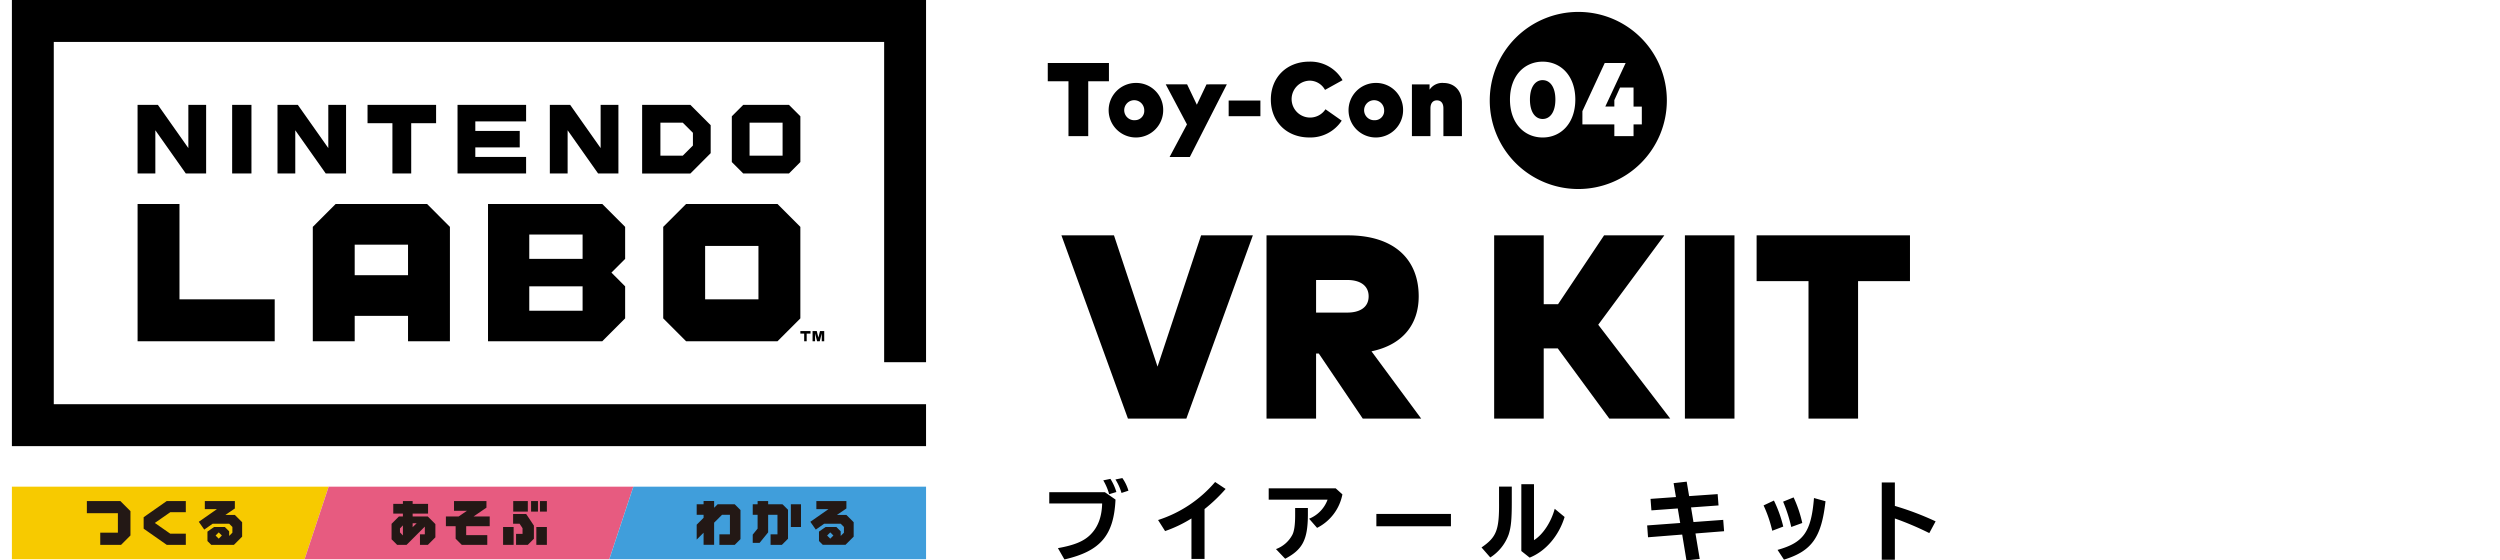 <svg xmlns="http://www.w3.org/2000/svg" width="629" height="141" viewBox="0 0 629 141">
  <defs>
    <style>
      .a {
        fill: none;
      }

      .b {
        fill: #f7ca00;
      }

      .c {
        fill: #e75b80;
      }

      .d {
        fill: #409edb;
      }

      .e {
        fill: #231815;
      }
    </style>
  </defs>
  <title>title vr</title>
  <rect class="a" width="629" height="141"/>
  <path d="M195.618,85.859l5.751-5.755V57.082l-5.751-5.758h-23l-5.752,5.758V80.1l5.752,5.755h23ZM177.409,61.878h13.417V75.309H177.409V61.878Zm-119-18.227h4.857V26.383H58.409Zm-11.658,0h5.111V26.383H47.389V37.255L39.723,26.383H34.612V43.651h4.473V32.777Zm132.056-5.114V31.5L173.7,26.386H161.561V43.654H173.7Zm-12.649.636V30.859h5.624l2.557,2.556v3.2l-2.557,2.557h-5.624ZM113.2,85.859V57.082l-5.749-5.758h-23L78.7,57.082V85.859H89.242V79.466H102.66v6.393H113.2Zm-23.958-24.3H102.66v7.674H89.241V61.559Zm113.719,24.3V83.933h.964V83.3H201.37v.631h.961v1.926h.63Zm4.413,0V83.3h-1.058l-.412,1.627L205.5,83.3h-1.059v2.557h.631V83.884l.5,1.973h.679l.5-1.973v1.973h.63Zm25.62,5.277V0h-230V112.243h230V101.69H13.53V10.556H222.452v80.58h10.542Zm-100.627-60.6V26.381H115.115V43.649h17.251V39.492H119.589v-2.4h11.178V32.94H119.589v-2.4h12.777Zm18.116,13.113h5.109V26.383h-4.474V37.255l-7.665-10.872H138.34V43.651h4.474V32.777Zm-63.415,0V26.383H82.6V37.255L74.932,26.383H69.818V43.651h4.474V32.777L81.96,43.651h5.108ZM34.617,85.857h34.5V75.307H45.157V51.324H34.617V85.857ZM157.285,57.08l-5.749-5.758H122.783V85.857h28.752l5.749-5.755V72.045l-3.449-3.455,3.449-3.453V57.08Zm-10.7,21.1H133.164V72.041h13.417V78.18Zm0-13.047H133.164V59h13.417v6.139Zm54.788-24.366V29.261L198.5,26.383H187l-2.875,2.878V40.773L187,43.651h11.5Zm-12.779-9.912H196.9V39.17h-8.31V30.855Zm-85.133,12.79V30.99h6.261V26.383H92.472V30.99h6.261V43.651h4.728Z"/>
  <path d="M291.37,130.838l1.767,2.781a32.588,32.588,0,0,0,6.632-3.175v10.183h3.295V128.08a39.942,39.942,0,0,0,5.3-5.061l-2.64-1.75A31.511,31.511,0,0,1,291.37,130.838Zm54.923,1.577h18.764v-3.109H346.293v3.109Zm30.866-6.066c.065,7.007-.633,8.8-4.408,11.387l2.205,2.519a11.445,11.445,0,0,0,4.625-5.782c.611-1.9.785-3.832.785-8.145v-3.9h-3.207v3.92Zm-51.3,3.242c0,2.5-.24,4.138-.742,5.037a7.628,7.628,0,0,1-4.081,3.524l2.314,2.43c4.384-2.3,5.672-4.795,5.716-10.97v-1.795h-3.207v1.774Zm-6.655-6.723v2.845h14.814a8.2,8.2,0,0,1-4.647,4.8l2.007,2.3a11.948,11.948,0,0,0,6.371-8.431l-1.68-1.51H319.2ZM385.952,135.9V121.817h-3.186v16.818l2.094,1.662c4.015-1.6,7.332-5.452,8.793-10.225l-2.487-2.059C390.272,131.364,388.177,134.539,385.952,135.9Zm60.364-9.962-2.6,1.226a31.9,31.9,0,0,1,2.182,6.372l2.771-1.051a31.7,31.7,0,0,0-2.353-6.551Zm.917,12.416,1.614,2.452c7-2.167,9.426-5.563,10.451-14.693l-2.9-.811c-.7,8.536-2.6,11.208-9.165,13.048ZM263.994,123.83v2.849H277.3c-.086,3.372-1.025,5.89-2.9,7.794-1.68,1.708-4.081,2.694-8.226,3.439l1.637,2.845c9.054-2.08,12.436-6.042,12.851-15.065l-2.684-1.862Zm189.457,7.753a30.87,30.87,0,0,0-2.181-6.439l-2.64,1.074a38.156,38.156,0,0,1,2.051,6.372Zm-172.81-10.949a12.92,12.92,0,0,1,1.528,3.393l1.745-.569a10.659,10.659,0,0,0-1.527-3.175ZM433.56,130.8l-7.484.547-.611-3.679,6.917-.5-.219-2.848-7.177.5-.611-3.635-3.295.372.59,3.5-6.394.461.219,2.89,6.632-.481.612,3.657-8.314.614.219,2.978,8.6-.68,1.07,6.5,3.338-.373-1.069-6.4,7.2-.57Zm-155.972-9.943a14.83,14.83,0,0,1,1.482,3.483l1.811-.547a12.918,12.918,0,0,0-1.5-3.309Zm199.162,6.438v-5.912h-3.3v19.446h3.3v-10.38a76.093,76.093,0,0,1,8.66,3.678l1.59-2.955a73.088,73.088,0,0,0-10.25-3.882ZM291.237,92.246l-10.96-33.031H267.055l16.733,46.1h14.7l16.733-46.1H302.194Zm53.833-3.854c7.774-1.614,11.876-6.717,11.876-13.831,0-9.286-6.135-15.346-17.816-15.346H318.656v46.1h12.469V88.952h.689l11.055,16.367h14.7ZM339,78.646h-7.873v-8.2H339c3.085,0,5.349,1.318,5.349,4.117S342.083,78.646,339,78.646ZM480.552,59.215H441.964V70.741h13.057v34.578H467.49V70.741h13.06V59.215Zm-56.628,46.1h12.469v-46.1H423.922v46.1ZM402.115,81.7,418.75,59.211H403.59L392.008,76.534H388.4V59.215H375.93v46.1H388.4V87.665h3.543l12.96,17.65h15.321Zm-100.99-55.35-2.448-5.124H293.3l5.341,10.077-4.373,8.2h5.093l9.307-18.276H303.56Zm-22.113-10.5H263.618v4.6h5.21v13.8H273.8v-13.8h5.209v-4.6Zm30.12,13.39h7.985V25.3h-7.985v3.944Zm-23.54-8.37a6.862,6.862,0,1,0,7.068,6.859A6.763,6.763,0,0,0,286,20.869q-.2,0-.408.006Zm0,9.369a2.519,2.519,0,1,1,2.29-2.728q.01.109.01.218a2.332,2.332,0,0,1-2.146,2.5q-.077.006-.154.007ZM397.179,3a22.279,22.279,0,1,0,22.2,22.358V25.28A22.239,22.239,0,0,0,397.181,3Zm-9.05,31.592c-4.6,0-8.221-3.573-8.221-9.538s3.626-9.539,8.221-9.539,8.221,3.574,8.221,9.539S392.737,34.592,388.129,34.592ZM411,31.292v2.957h-4.832V31.292h-8.036V27.967l5.616-12.112h5.263l-5.12,10.957h2.277V25.183l1.442-3.167H411v4.8h2.082V31.3H411Zm-81.659-11a4.424,4.424,0,0,1,4.032,2.326l4.411-2.445a9.3,9.3,0,0,0-8.365-4.663c-5.668,0-9.675,3.941-9.675,9.539s4.007,9.538,9.675,9.538a9.423,9.423,0,0,0,8.156-4.23l-4.085-2.864a4.643,4.643,0,1,1-4.149-7.193Zm58.792-.131c-1.82,0-3.2,1.681-3.2,4.888s1.375,4.886,3.2,4.886,3.2-1.682,3.2-4.886-1.376-4.883-3.2-4.883Zm-42.183.709a6.862,6.862,0,1,0,7.068,6.859,6.763,6.763,0,0,0-6.664-6.86q-.2,0-.4.006Zm0,9.369a2.519,2.519,0,1,1,2.29-2.728q.01.109.01.218a2.332,2.332,0,0,1-2.142,2.508q-.079.006-.158.007Zm17.236-9.369a3.855,3.855,0,0,0-3.508,1.694V21.23h-4.439V34.251H359.9V27.273c0-1.4.694-2.022,1.623-2.022,1.021,0,1.637.695,1.637,2v7h4.661V25.776c0-3-1.955-4.9-4.639-4.9Z"/>
  <g>
    <g>
      <polygon class="b" points="76.634 140.702 2.994 140.702 2.994 122.443 82.688 122.443 76.634 140.702"/>
      <polygon class="c" points="153.301 140.702 76.634 140.702 82.688 122.443 159.355 122.443 153.301 140.702"/>
      <polygon class="d" points="232.994 140.702 153.301 140.702 159.355 122.443 232.994 122.443 232.994 140.702"/>
    </g>
    <path class="e" d="M103.82,129.94v-.714H107.7v-2.449H103.82v-.714h-2.449v.714H98.948v2.449h2.423v.714h-1l-1.853,1.853v3.892l1.4,1.4h2.377l4.592-4.592v1.939h-1.224v2.653h1.988l1.89-1.89v-3.335l-1.918-1.918Zm-2.449,4.778-.74-.773h0v-.986h0l.74-.773Zm2.449-2.089v-.983h1.028Zm28.979-6.567h-3.673v2.653H132.8Zm2.551,0h-1.735v2.653h1.735Zm-12.959,1.665v-1.665h-8.163v2.449h3.265L115.4,129.94h-3.211v2.449h2.449v3.151l1.542,1.542H122.6v-2.449h-5.306v-2.245h5.918V129.94h-4.06Zm12.551,9.355h2.653v-4.49h-2.653Zm.918-11.02v2.653h1.735v-2.653Zm-9.285,11.02h2.653v-4.49h-2.653Zm2.521-7.755v2.449h1.631l.744,1.116v1.435H129.84v2.755H132.8l1.531-1.531v-3.31l-1.943-2.915Z"/>
    <path class="e" d="M180.552,126.878l-.879.879v-1.7H177.02v.816h-1.735v2.653h1.735v.753l-1.735,1.735v3.752l1.735-1.735v3.046h2.653V131.51l1.978-1.978h2v4.9H181v2.653h3.863l1.443-1.443v-7.318l-1.443-1.443Zm32.4,2.679h-2.383l2.384-1.626v-1.87h-7.556V128.1h3.045l-4.56,3.182,1.37,1.964,2.11-1.472h4.166l.807.807v1.447l-.816.816v-1.167l-1.088-1.088h-2.706l-1.668,1.164v2.37l.955.955h5.71l2.061-2.061v-3.632Zm-4.063,5.971-.786-.786.793-.793.786.786Zm-15.624-8.65v-.816h-2.653v.816h-1.225v2.653h1.225V133l-1.225,1.509v2.084h1.725l2.152-2.652v-4.409h2.347v4.9h-1.735v2.653h2.846l1.542-1.542v-7.287l-1.374-1.374Zm5.714,5.714h2.551v-5.714h-2.551Z"/>
    <path class="e" d="M21.855,126.062v3.051h7.806v4.908H25.222v3.061h5.242l2.359-2.359V128.6l-2.538-2.538Zm14.286,4.07v2.881l5.812,4.07h4.8v-2.81H42.83l-3.873-2.7,3.882-2.7h3.913v-2.81h-4.8Zm22.949-.574H56.706l2.384-1.626v-1.87H51.533V128.1h3.045l-4.56,3.182,1.37,1.964,2.11-1.472h4.166l.807.807v1.447l-.816.816V133.68l-1.088-1.088H53.862l-1.668,1.164v2.37l.955.955h5.71l2.061-2.061v-3.632Zm-4.063,5.971-.786-.786.793-.793.786.786Z"/>
  </g>
</svg>
